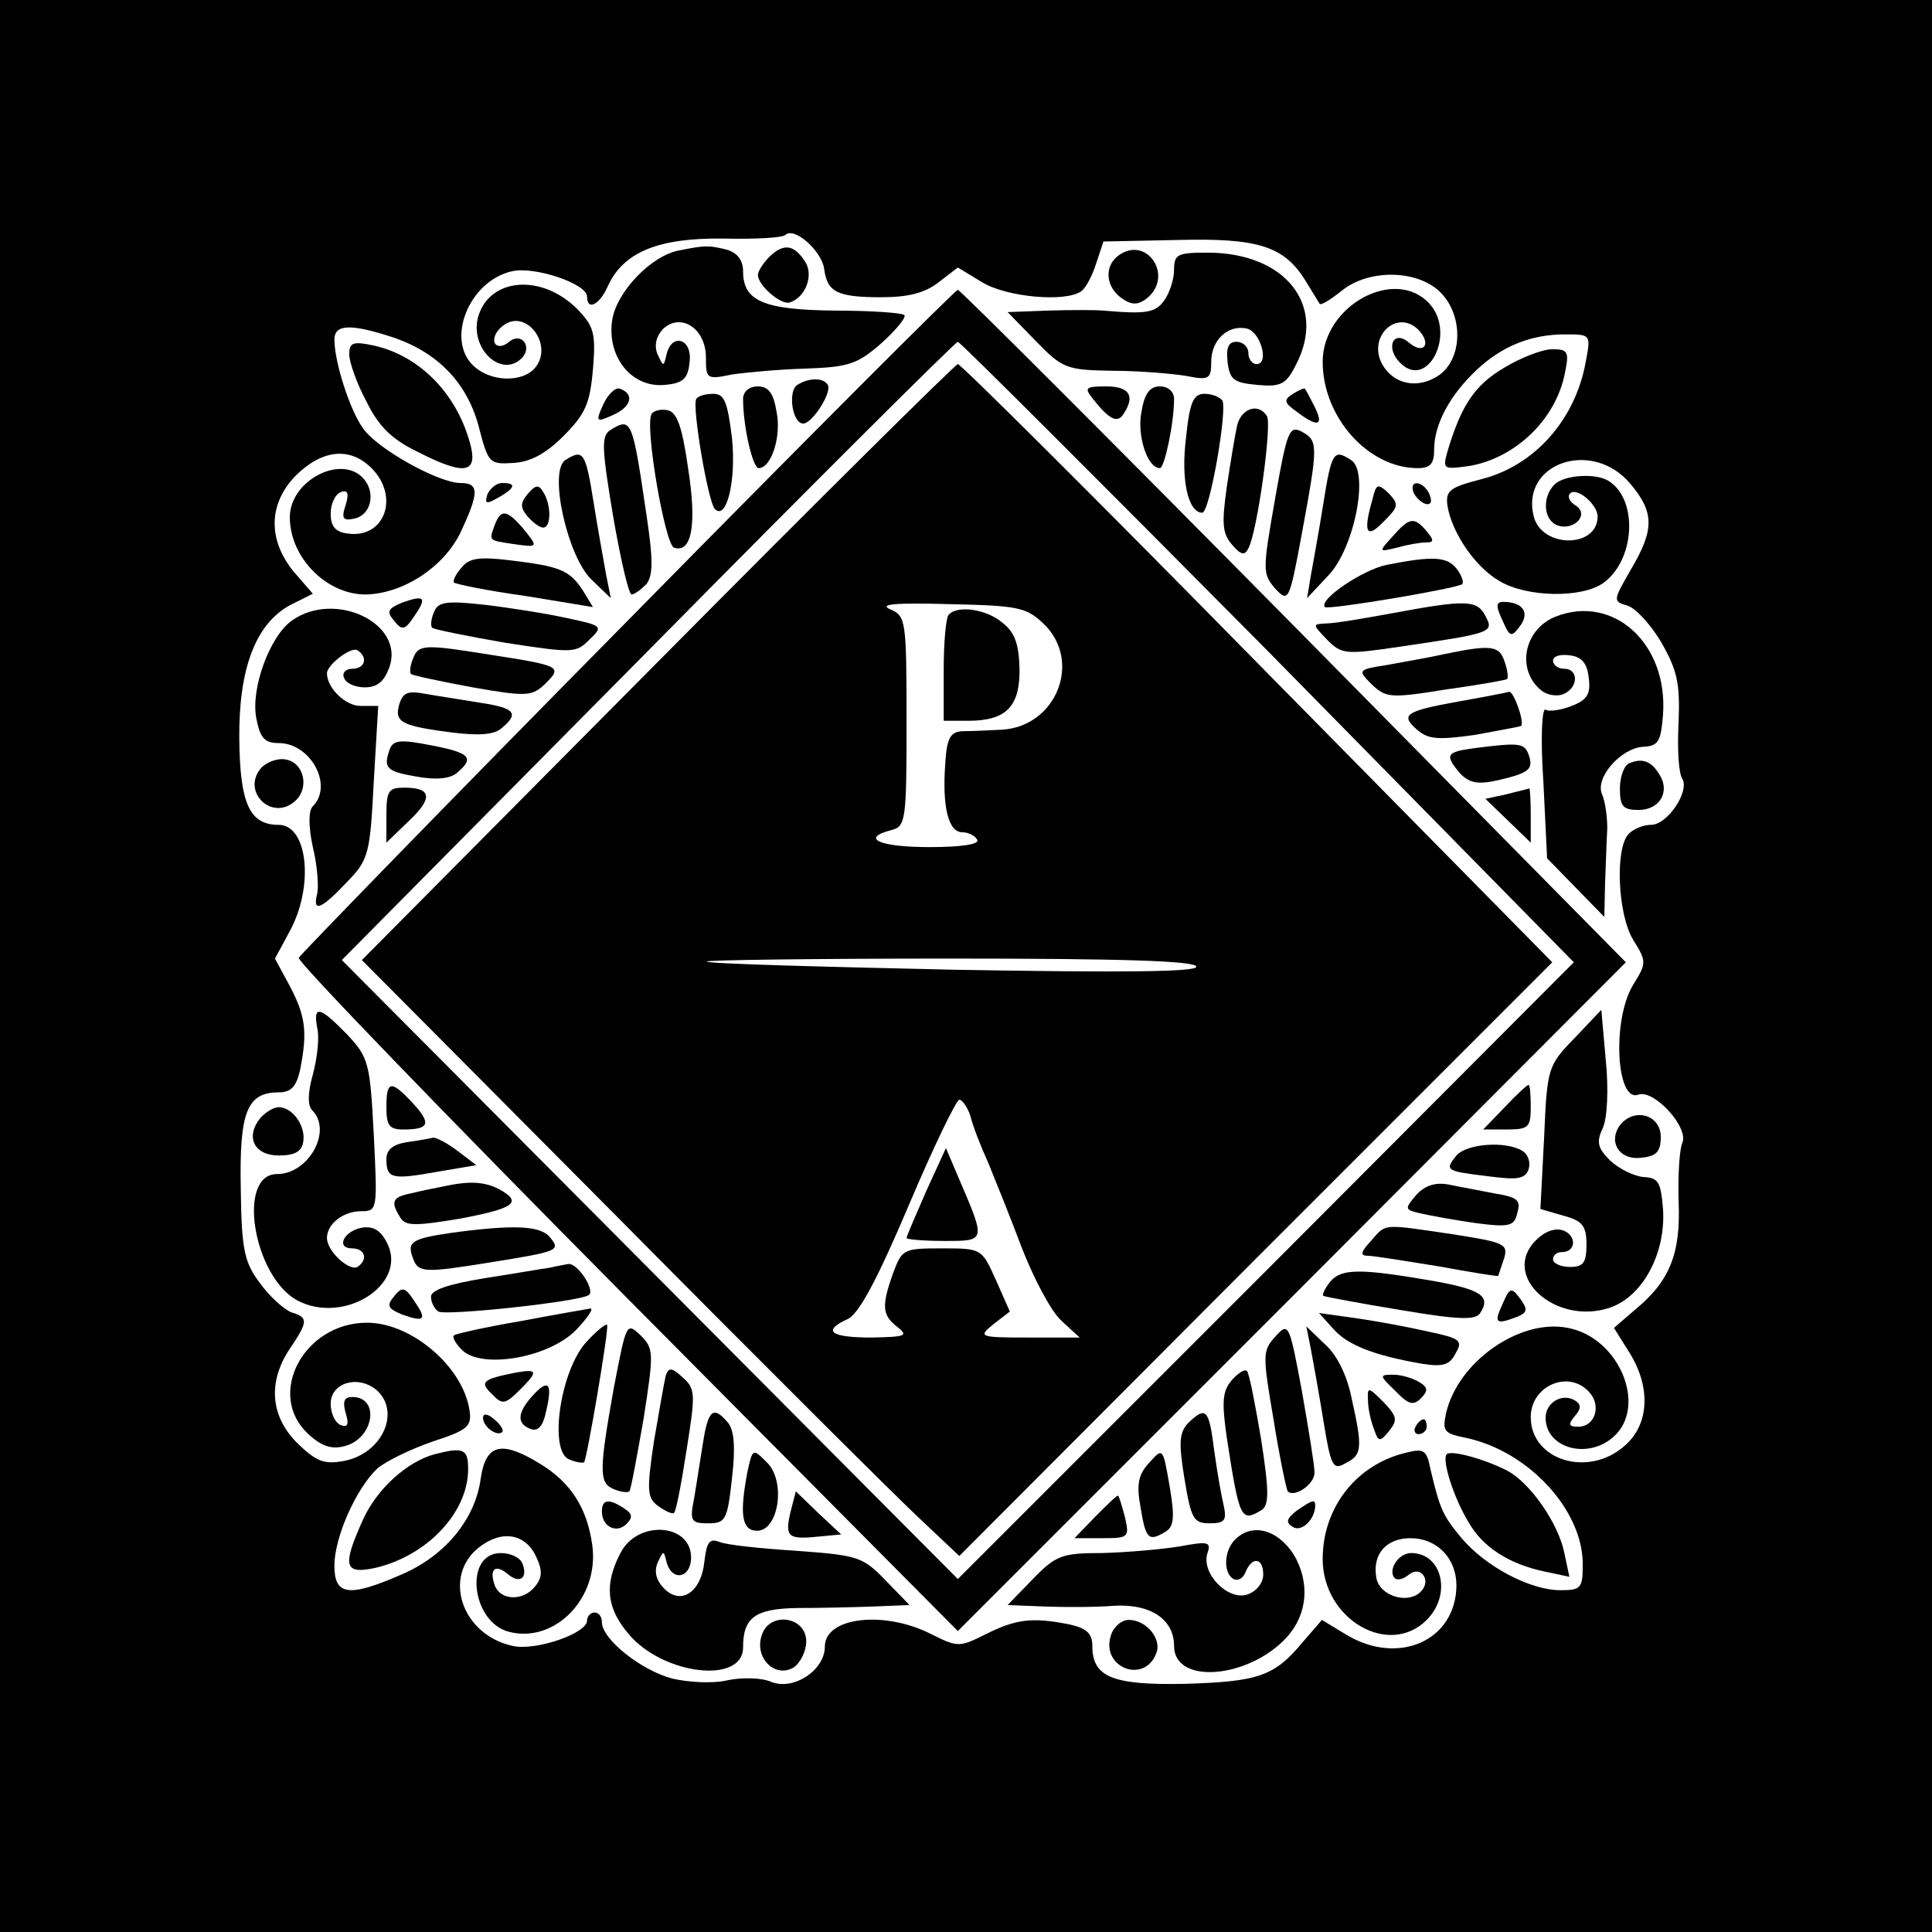 <?xml version="1.0" standalone="no"?>
<!DOCTYPE svg PUBLIC "-//W3C//DTD SVG 20010904//EN"
 "http://www.w3.org/TR/2001/REC-SVG-20010904/DTD/svg10.dtd">
<svg version="1.0" xmlns="http://www.w3.org/2000/svg"
 width="260pt" height="260pt" viewBox="0 0 260 260"
 preserveAspectRatio="xMidYMid meet">
<g transform="translate(0,260) scale(0.1,-0.1)"
fill="#000000" stroke="none">
<path d="M0 1300 l0 -1300 1300 0 1300 0 0 1300 0 1300 -1300 0 -1300 0 0
-1300z m1109 939 c4 -32 17 -39 77 -39 37 0 59 6 77 20 l26 20 33 -20 c33 -20
112 -27 133 -12 6 4 15 21 20 37 l10 30 98 2 c110 3 145 -8 174 -55 9 -15 18
-29 19 -31 2 -2 15 6 30 18 36 29 100 28 131 -1 33 -31 32 -92 -2 -114 -28
-18 -60 -11 -75 16 -20 37 20 75 49 46 18 -19 7 -34 -13 -17 -21 18 -32 -7
-12 -27 37 -38 76 39 40 79 -46 51 -144 -2 -144 -78 0 -74 61 -143 128 -143
17 0 22 6 22 25 0 34 21 73 57 107 34 32 73 48 119 48 35 0 35 0 28 -37 -14
-78 -69 -140 -141 -158 -42 -11 -48 -15 -45 -36 6 -36 37 -82 70 -101 37 -22
110 -23 139 -3 43 30 48 111 9 137 -17 12 -61 9 -74 -4 -17 -17 -15 -48 4 -55
22 -8 44 15 24 27 -8 5 -11 12 -7 16 9 9 37 -15 37 -31 0 -43 -75 -43 -86 0
-18 72 79 105 130 44 32 -38 33 -61 1 -115 -24 -42 -25 -43 -5 -49 11 -3 32
-26 46 -50 21 -37 25 -54 23 -107 -2 -35 0 -69 5 -76 10 -17 -20 -62 -42 -62
-10 0 -23 -5 -30 -12 -19 -19 -15 -109 6 -143 18 -29 18 -31 0 -60 -29 -47
-23 -160 7 -148 21 7 68 -44 59 -65 -4 -9 -6 -45 -5 -79 3 -70 -12 -107 -58
-145 l-29 -25 20 -32 c30 -47 28 -98 -6 -127 -49 -43 -126 -19 -126 39 0 43
53 65 80 32 15 -18 6 -45 -16 -45 -13 0 -14 3 -5 14 9 10 9 16 1 21 -17 11
-40 -2 -40 -23 0 -41 57 -57 92 -25 45 41 7 133 -62 146 -64 13 -148 -45 -164
-115 -5 -24 -3 -27 27 -33 84 -18 157 -97 157 -170 0 -32 -2 -35 -30 -35 -41
0 -101 32 -133 70 -25 30 -29 38 -42 93 -5 26 -9 28 -33 22 -67 -16 -112 -74
-112 -143 0 -81 89 -133 140 -82 34 34 21 90 -21 90 -17 0 -32 -23 -22 -34 4
-3 12 -1 19 5 16 13 31 -8 16 -23 -18 -18 -57 -5 -60 20 -5 31 14 52 46 52 36
0 62 -27 62 -64 -1 -74 -78 -108 -148 -66 l-33 20 -26 -30 c-38 -46 -60 -53
-158 -56 -98 -2 -125 9 -125 51 0 17 -8 24 -31 29 -50 10 -72 7 -112 -13 -36
-18 -38 -18 -74 0 -63 32 -143 23 -143 -17 0 -32 -43 -60 -73 -47 -12 5 -37 6
-57 2 -20 -5 -53 -3 -75 2 -42 11 -95 53 -95 76 0 7 -4 13 -10 13 -5 0 -10 -5
-10 -11 0 -17 -69 -41 -100 -34 -69 15 -95 94 -45 133 31 24 63 18 77 -14 8
-17 8 -27 -2 -39 -16 -20 -46 -19 -54 1 -8 22 0 30 17 16 16 -14 28 -6 20 14
-3 8 -16 14 -29 14 -50 0 -40 -93 11 -106 62 -16 122 46 112 117 -7 50 -29 84
-70 109 -52 32 -73 27 -80 -19 -7 -55 -48 -105 -107 -130 -71 -31 -90 -28 -90
12 0 39 30 105 58 131 12 10 45 26 74 36 46 15 53 20 50 41 -8 59 -78 119
-138 119 -85 0 -136 -96 -80 -149 18 -17 32 -22 50 -17 39 10 48 66 10 66 -11
0 -13 -6 -9 -21 5 -16 3 -20 -6 -17 -8 3 -14 16 -14 29 0 28 36 39 61 19 34
-29 9 -86 -43 -96 -27 -5 -37 -1 -63 24 -36 36 -40 82 -10 127 25 37 25 42 2
49 -10 4 -29 21 -42 39 -21 28 -25 44 -26 127 -2 103 8 130 51 130 17 0 24 8
29 31 10 51 7 72 -14 112 l-20 37 20 37 c33 61 24 143 -15 143 -39 0 -52 28
-53 115 -1 95 22 156 69 181 l30 15 -26 30 c-35 43 -34 92 4 130 35 34 72 38
101 9 38 -38 18 -95 -32 -88 -17 2 -23 10 -23 27 0 13 6 26 14 29 9 3 11 -2 6
-18 -6 -18 -3 -21 11 -18 23 4 30 34 14 53 -29 35 -100 -1 -100 -51 0 -54 49
-104 102 -104 50 1 104 36 127 82 26 55 26 68 1 68 -30 0 -112 46 -131 73 -18
24 -39 90 -39 120 0 21 22 22 82 2 59 -21 98 -62 113 -122 12 -46 14 -48 45
-46 23 1 44 12 68 36 30 30 36 44 40 91 4 48 1 57 -21 80 -49 49 -120 42 -134
-12 -10 -42 32 -81 59 -54 15 15 0 36 -17 22 -8 -7 -16 -7 -19 -2 -3 6 1 16
10 23 31 26 70 -25 44 -56 -17 -20 -59 -19 -82 2 -39 35 -7 115 51 128 31 7
101 -17 101 -34 0 -20 17 -11 28 14 21 46 68 65 155 64 43 -1 81 1 84 5 12 11
48 -21 52 -45z"/>
<path d="M914 2263 c-38 -7 -84 -56 -90 -93 -8 -50 26 -92 70 -88 25 2 32 8
34 31 4 31 -24 40 -31 10 -4 -17 -4 -17 -12 0 -5 12 -2 24 7 34 24 23 58 1 58
-38 0 -29 1 -30 35 -23 20 3 65 7 100 8 57 2 69 6 101 34 20 18 34 35 31 38
-3 3 -45 6 -93 6 -97 1 -124 13 -124 53 0 15 -8 25 -22 29 -24 6 -29 6 -64 -1z"/>
<path d="M1036 2255 c-9 -9 -16 -20 -16 -25 0 -14 31 -41 43 -37 21 7 32 36
21 54 -15 24 -29 26 -48 8z"/>
<path d="M1505 2256 c-20 -15 -17 -44 7 -59 12 -8 21 -7 32 2 36 30 -1 85 -39
57z"/>
<path d="M1580 2237 c0 -13 -6 -31 -13 -41 -12 -17 -24 -19 -82 -14 -11 1 -45
1 -75 0 l-54 -2 38 -39 c36 -37 41 -39 104 -40 36 0 81 -4 99 -7 30 -6 33 -4
33 19 0 29 22 50 47 45 19 -3 32 -48 14 -48 -6 0 -11 7 -11 15 0 8 -7 15 -16
15 -11 0 -14 -8 -12 -27 3 -24 8 -28 40 -31 32 -3 39 1 52 27 42 80 -14 151
-119 151 -40 0 -45 -2 -45 -23z"/>
<path d="M845 1765 c-242 -245 -441 -450 -443 -454 -2 -5 197 -211 442 -458
l445 -448 450 450 449 450 -447 453 c-245 248 -449 452 -452 452 -3 0 -203
-200 -444 -445z m862 -42 l411 -418 -414 -415 -415 -415 -414 416 -415 417
412 416 c226 229 414 416 417 416 3 0 191 -188 418 -417z"/>
<path d="M885 1709 l-398 -401 349 -351 c192 -194 373 -374 402 -401 l53 -50
399 400 399 399 -397 403 c-218 222 -400 403 -403 402 -3 0 -185 -180 -404
-401z m519 52 c53 -50 18 -139 -56 -143 -18 -1 -42 -2 -53 -2 -16 -1 -21 -9
-23 -45 -4 -56 4 -91 23 -91 7 0 17 -4 20 -10 4 -6 -20 -10 -64 -10 -68 0 -94
12 -51 23 19 5 20 14 20 146 0 137 -1 142 -22 151 -16 7 7 9 79 7 92 -2 104
-4 127 -26z m206 -462 c0 -7 -97 -8 -327 -4 -180 4 -330 8 -332 11 -2 2 145 4
327 4 229 0 332 -3 332 -11z m-304 -201 c3 -13 14 -41 24 -63 9 -22 30 -74 45
-114 16 -41 39 -85 53 -98 l25 -23 -69 0 c-67 0 -68 1 -47 18 l22 17 -19 43
c-19 42 -19 42 -73 42 -51 0 -53 -1 -65 -33 -16 -45 -15 -57 6 -73 15 -12 10
-13 -35 -14 -56 0 -67 9 -32 25 15 7 40 54 82 153 33 78 64 142 68 142 4 0 11
-10 15 -22z"/>
<path d="M1277 1773 c-4 -3 -7 -37 -7 -75 l0 -68 33 0 c51 0 70 19 69 71 -1
32 -6 48 -23 61 -21 18 -60 24 -72 11z"/>
<path d="M1246 996 c-14 -32 -26 -60 -26 -62 0 -2 23 -4 51 -4 56 0 56 -1 19
85 l-17 40 -27 -59z"/>
<path d="M470 2123 c0 -10 10 -39 23 -63 16 -33 34 -51 67 -67 62 -32 82 -31
74 5 -17 70 -68 123 -131 137 -28 6 -33 4 -33 -12z"/>
<path d="M2024 2105 c-39 -23 -57 -50 -75 -109 -8 -28 -8 -28 29 -23 62 11
116 63 128 125 6 29 4 32 -17 32 -13 0 -42 -11 -65 -25z"/>
<path d="M1073 2082 c-13 -8 -7 -52 8 -52 12 0 39 42 33 52 -6 10 -25 10 -41
0z"/>
<path d="M812 2056 c-11 -24 -10 -25 14 -14 24 11 28 28 8 35 -6 2 -16 -8 -22
-21z"/>
<path d="M1000 2063 c0 -37 13 -93 21 -93 17 0 31 43 24 76 -4 25 -11 34 -25
34 -12 0 -20 -7 -20 -17z"/>
<path d="M1471 2063 c22 -28 33 -33 41 -20 16 24 8 37 -23 37 -29 0 -30 -2
-18 -17z"/>
<path d="M1536 2045 c-6 -31 8 -75 25 -75 6 0 19 60 19 93 0 10 -8 17 -19 17
-14 0 -21 -10 -25 -35z"/>
<path d="M1740 2070 c-13 -8 -12 -12 5 -24 29 -22 37 -19 24 7 -6 12 -12 23
-13 24 -1 1 -8 -2 -16 -7z"/>
<path d="M937 2063 c-6 -10 16 -139 25 -148 16 -16 29 39 23 96 -6 48 -10 59
-25 59 -11 0 -21 -3 -23 -7z"/>
<path d="M1596 2010 c-7 -56 3 -100 22 -100 10 0 34 139 27 151 -4 5 -14 9
-24 9 -15 0 -20 -11 -25 -60z"/>
<path d="M877 2043 c-10 -15 18 -176 30 -180 24 -8 31 31 19 107 -8 56 -15 76
-28 78 -9 2 -19 -1 -21 -5z"/>
<path d="M1665 2028 c-3 -13 -9 -50 -14 -83 -7 -50 -6 -63 7 -78 12 -14 17
-15 22 -5 12 22 32 167 25 178 -11 18 -34 11 -40 -12z"/>
<path d="M821 2021 c-12 -8 -11 -25 4 -115 10 -58 21 -106 25 -106 4 0 13 7
20 14 9 12 9 33 0 93 -19 129 -20 132 -49 114z"/>
<path d="M1716 1929 c-17 -97 -17 -101 0 -121 18 -19 19 -18 36 74 22 119 22
125 0 137 -17 9 -20 1 -36 -90z"/>
<path d="M761 1981 c-23 -14 2 -129 35 -161 l26 -25 -6 30 c-3 17 -11 60 -17
98 -11 69 -14 73 -38 58z"/>
<path d="M1781 1923 c-6 -38 -14 -81 -17 -98 l-5 -30 29 31 c35 37 55 140 30
155 -23 15 -26 11 -37 -58z"/>
<path d="M656 1935 c-4 -13 -2 -14 14 -5 23 13 26 20 6 20 -8 0 -16 -7 -20
-15z"/>
<path d="M710 1935 c-10 -12 -10 -18 0 -30 7 -8 16 -15 21 -15 11 0 11 31 0
48 -6 10 -10 10 -21 -3z"/>
<path d="M1847 1928 c-13 -45 -8 -54 15 -30 20 20 21 23 7 38 -15 14 -17 13
-22 -8z"/>
<path d="M1902 1938 c2 -6 10 -14 16 -16 7 -2 10 2 6 12 -7 18 -28 22 -22 4z"/>
<path d="M666 1894 c-8 -22 -9 -21 24 -26 35 -5 35 -5 13 22 -21 24 -29 25
-37 4z"/>
<path d="M1874 1878 c-19 -21 -19 -21 6 -15 14 4 31 7 39 7 11 0 11 3 1 15
-17 20 -23 19 -46 -7z"/>
<path d="M621 1836 c-8 -9 -12 -18 -10 -20 2 -2 45 -11 96 -18 l91 -15 -14 23
c-18 27 -31 32 -98 40 -41 5 -55 3 -65 -10z"/>
<path d="M1867 1840 c-32 -6 -93 -47 -84 -57 5 -4 178 25 185 31 2 3 -1 12 -8
21 -13 16 -32 17 -93 5z"/>
<path d="M541 1789 c-19 -8 -21 -12 -11 -24 11 -14 15 -13 27 5 18 26 15 30
-16 19z"/>
<path d="M584 1776 c-4 -9 -5 -19 -2 -21 2 -2 46 -11 98 -20 91 -14 95 -14
113 4 19 18 18 19 -29 29 -27 6 -77 14 -111 18 -53 6 -64 4 -69 -10z"/>
<path d="M1875 1775 c-38 -7 -79 -14 -90 -14 -19 -1 -19 -1 1 -22 20 -20 25
-20 100 -9 122 18 125 19 113 41 -11 22 -27 22 -124 4z"/>
<path d="M2022 1765 c10 -23 12 -23 24 -7 13 18 3 32 -23 32 -10 0 -10 -6 -1
-25z"/>
<path d="M393 1765 c-30 -21 -56 -92 -48 -132 5 -26 11 -33 30 -33 43 0 74
-57 46 -85 -6 -6 -6 -27 0 -55 6 -24 8 -53 6 -62 -7 -27 5 -22 40 15 29 30 31
37 36 135 l6 102 -24 0 c-20 0 -45 24 -45 44 0 11 32 36 41 31 15 -10 10 -25
-7 -25 -9 0 -14 -6 -11 -12 2 -7 14 -13 28 -13 17 0 26 8 33 27 21 59 -73 104
-131 63z"/>
<path d="M2093 1770 c-42 -17 -53 -71 -19 -99 7 -6 21 -9 30 -5 20 8 21 34 1
34 -8 0 -15 5 -15 11 0 6 10 9 23 7 16 -2 23 -11 25 -30 3 -22 -2 -30 -23 -38
-15 -6 -31 -8 -35 -5 -5 3 -7 -39 -3 -97 l5 -103 39 -40 38 -39 1 44 c1 25 2
59 3 75 0 17 -3 37 -7 46 -10 22 25 62 55 64 21 1 24 7 27 43 7 96 -67 163
-145 132z"/>
<path d="M556 1714 c-4 -9 -5 -19 -3 -21 2 -2 40 -10 83 -18 74 -13 80 -12 98
5 23 23 21 24 -75 39 -87 14 -96 14 -103 -5z"/>
<path d="M1945 1720 c-22 -5 -58 -11 -79 -15 -39 -6 -39 -7 -20 -26 19 -18 25
-19 99 -7 44 6 82 13 83 14 2 1 1 12 -3 23 -7 22 -17 24 -80 11z"/>
<path d="M537 1651 c-6 -23 3 -28 73 -37 34 -4 55 -3 65 6 24 20 18 27 -27 34
-24 4 -57 9 -74 12 -26 5 -32 2 -37 -15z"/>
<path d="M1963 1656 c-72 -13 -79 -18 -56 -38 15 -13 28 -14 78 -7 32 6 60 11
62 12 5 5 -10 47 -16 46 -3 -1 -34 -7 -68 -13z"/>
<path d="M525 1593 c-10 -27 -5 -31 35 -38 27 -5 46 -3 55 5 24 20 18 27 -35
37 -40 8 -50 7 -55 -4z"/>
<path d="M1983 1593 c-37 -5 -39 -9 -18 -34 13 -13 24 -15 51 -9 43 10 48 15
41 35 -6 15 -12 16 -74 8z"/>
<path d="M351 1566 c-26 -31 14 -71 45 -45 21 17 14 53 -12 57 -11 2 -26 -4
-33 -12z"/>
<path d="M2193 1573 c-7 -2 -13 -18 -13 -34 0 -24 4 -29 25 -29 29 0 43 25 28
48 -11 18 -23 22 -40 15z"/>
<path d="M520 1503 l0 -37 30 29 c33 31 31 45 -6 45 -21 0 -24 -4 -24 -37z"/>
<path d="M2027 1531 l-28 -6 30 -29 31 -30 0 37 c0 20 -1 36 -2 36 -2 -1 -16
-4 -31 -8z"/>
<path d="M427 1216 c3 -12 0 -40 -6 -62 -7 -25 -7 -42 -1 -48 28 -28 -5 -86
-47 -86 -55 0 -32 -138 27 -170 62 -33 147 20 122 75 -9 19 -19 25 -34 23 -25
-4 -37 -28 -14 -28 17 0 22 -15 7 -25 -11 -6 -41 21 -41 39 0 19 22 36 46 36
22 0 22 2 17 103 -5 97 -7 104 -36 135 -37 38 -46 40 -40 8z"/>
<path d="M2119 1203 c-36 -37 -37 -40 -41 -134 l-5 -96 31 -9 c26 -7 31 -14
31 -39 0 -24 -4 -30 -22 -30 -13 0 -23 5 -23 10 0 6 5 10 12 10 19 0 20 22 2
29 -11 4 -25 -1 -37 -13 -48 -48 26 -115 99 -91 45 15 76 74 72 133 -3 36 -6
42 -26 43 -13 1 -33 11 -45 22 -17 17 -19 25 -10 44 6 13 8 52 4 91 l-6 68
-36 -38z"/>
<path d="M520 1110 c0 -25 4 -30 23 -30 35 0 38 8 12 36 -29 31 -35 30 -35 -6z"/>
<path d="M2025 1110 l-29 -30 32 0 c29 0 32 3 32 30 0 17 -1 30 -3 30 -2 0
-16 -13 -32 -30z"/>
<path d="M350 1095 c-20 -25 -8 -50 25 -50 21 0 31 5 33 18 4 21 -14 47 -33
47 -7 0 -18 -7 -25 -15z"/>
<path d="M2181 1087 c-18 -23 -2 -49 28 -45 20 2 26 8 26 28 0 29 -34 40 -54
17z"/>
<path d="M548 1063 c-19 -3 -28 -10 -28 -23 0 -26 7 -28 68 -17 l53 9 -25 19
c-13 10 -28 18 -33 18 -4 -1 -20 -4 -35 -6z"/>
<path d="M1960 1045 c-16 -20 -15 -21 43 -28 38 -5 49 -4 54 9 3 9 0 20 -8 25
-22 14 -75 10 -89 -6z"/>
<path d="M595 1003 c-11 -2 -30 -6 -42 -9 -25 -5 -28 -11 -14 -33 7 -11 20
-11 80 -1 74 14 85 22 52 40 -20 10 -40 11 -76 3z"/>
<path d="M1906 992 c-16 -19 -16 -20 6 -25 13 -3 46 -9 74 -13 46 -6 52 -4 56
14 5 17 0 21 -31 26 -20 4 -48 9 -62 12 -17 3 -31 -1 -43 -14z"/>
<path d="M608 941 c-54 -8 -61 -12 -52 -35 7 -19 16 -19 103 -5 93 15 96 16
81 34 -13 16 -50 17 -132 6z"/>
<path d="M1845 930 c-14 -15 -15 -20 -4 -20 8 0 50 -7 94 -14 44 -8 80 -14 81
-13 1 1 4 12 8 23 6 20 1 22 -69 33 -96 14 -89 15 -110 -9z"/>
<path d="M740 894 c-8 -1 -48 -8 -87 -14 -49 -8 -73 -16 -73 -25 0 -8 5 -17
10 -20 10 -6 188 13 202 22 10 5 -14 43 -27 42 -5 -1 -17 -3 -25 -5z"/>
<path d="M1790 875 c-7 -9 -11 -17 -9 -19 2 -1 49 -10 104 -19 77 -13 101 -14
107 -4 15 23 1 32 -68 44 -94 16 -119 16 -134 -2z"/>
<path d="M530 855 c-10 -12 -8 -16 11 -24 31 -11 34 -7 16 19 -12 18 -16 19
-27 5z"/>
<path d="M2022 845 c-12 -26 -9 -28 20 -17 14 6 14 10 4 24 -12 16 -14 16 -24
-7z"/>
<path d="M700 822 c-47 -8 -87 -17 -89 -19 -3 -2 2 -11 11 -20 27 -26 118 -10
154 28 15 16 24 29 18 28 -5 -1 -47 -8 -94 -17z"/>
<path d="M1794 812 c19 -22 55 -36 118 -47 30 -5 39 -2 47 14 10 17 6 20 -37
29 -26 6 -69 14 -97 18 l-50 7 19 -21z"/>
<path d="M790 795 c-36 -38 -52 -148 -24 -159 9 -4 18 -5 20 -4 4 5 34 181 31
185 -2 2 -14 -8 -27 -22z"/>
<path d="M826 732 c-20 -112 -20 -128 0 -136 9 -4 19 -5 21 -3 2 2 10 46 19
97 14 90 14 95 -4 113 -19 18 -19 17 -36 -71z"/>
<path d="M1716 801 c-17 -19 -17 -24 -2 -112 8 -50 17 -93 19 -96 9 -9 37 10
36 26 0 9 -8 58 -17 109 -17 92 -18 93 -36 73z"/>
<path d="M1764 785 c3 -16 11 -60 17 -97 10 -62 13 -67 30 -57 22 11 23 20 8
87 -6 31 -20 59 -36 73 l-25 24 6 -30z"/>
<path d="M695 753 c-46 -9 -50 -13 -33 -29 14 -15 18 -14 38 6 24 24 24 28 -5
23z"/>
<path d="M896 749 c-2 -8 -9 -48 -16 -89 -10 -67 -9 -76 6 -87 10 -7 19 -11
21 -9 3 2 10 40 17 85 12 75 12 82 -5 97 -15 14 -19 14 -23 3z"/>
<path d="M1658 743 c-13 -15 -14 -29 -7 -78 17 -110 19 -114 47 -97 10 7 10
25 -1 96 -8 47 -16 89 -19 91 -3 3 -12 -3 -20 -12z"/>
<path d="M1878 728 c17 -18 24 -20 34 -10 10 10 10 15 -2 22 -8 5 -24 10 -35
10 -19 0 -19 -1 3 -22z"/>
<path d="M717 722 c-21 -23 -22 -38 -3 -45 10 -4 17 4 21 24 9 38 3 44 -18 21z"/>
<path d="M1841 715 c0 -11 4 -28 8 -38 6 -18 8 -18 21 -2 11 14 10 19 -8 38
-21 21 -22 21 -21 2z"/>
<path d="M650 692 c0 -12 19 -26 26 -19 2 2 -2 10 -11 17 -9 8 -15 8 -15 2z"/>
<path d="M946 658 c-4 -24 -9 -58 -12 -75 -6 -30 -4 -33 19 -33 23 0 26 4 32
60 5 42 3 65 -5 75 -20 24 -27 18 -34 -27z"/>
<path d="M1599 685 c-12 -13 -13 -26 -5 -75 9 -54 12 -60 34 -60 20 0 23 4 19
23 -3 12 -9 46 -13 75 -7 56 -11 60 -35 37z"/>
<path d="M1905 680 c-3 -5 -1 -10 4 -10 6 0 11 5 11 10 0 6 -2 10 -4 10 -3 0
-8 -4 -11 -10z"/>
<path d="M585 643 c-37 -10 -77 -46 -96 -87 -29 -64 -26 -75 16 -66 69 16 125
74 125 133 0 27 -6 30 -45 20z"/>
<path d="M1006 620 c-11 -58 -8 -80 13 -80 29 0 39 67 13 92 -19 19 -19 19
-26 -12z"/>
<path d="M1547 632 c-15 -16 -18 -29 -12 -61 7 -43 11 -46 34 -32 11 7 12 20
5 61 -9 52 -9 52 -27 32z"/>
<path d="M1947 643 c-7 -7 9 -58 29 -91 19 -34 55 -57 103 -67 l33 -7 -7 33
c-8 39 -46 94 -77 110 -29 15 -75 28 -81 22z"/>
<path d="M1064 566 c-8 -34 -4 -38 36 -34 l32 3 -31 29 -30 29 -7 -27z"/>
<path d="M1475 560 l-29 -30 37 0 c36 0 37 1 31 28 -4 15 -8 28 -9 29 -1 2
-14 -11 -30 -27z"/>
<path d="M810 566 c0 -21 20 -30 33 -17 9 9 8 14 -3 21 -21 14 -30 12 -30 -4z"/>
<path d="M1745 567 c-14 -11 -15 -16 -5 -22 11 -7 29 9 30 28 0 10 -3 9 -25
-6z"/>
<path d="M835 510 c-22 -42 -19 -74 11 -109 46 -55 154 -68 154 -18 0 40 16
52 72 53 29 0 75 1 102 2 l50 2 -33 34 c-30 31 -37 33 -119 39 -48 3 -95 8
-104 12 -13 5 -17 0 -20 -26 -4 -41 -31 -60 -54 -37 -11 11 -14 23 -9 35 8 17
8 17 12 1 7 -27 33 -22 33 6 0 46 -72 51 -95 6z"/>
<path d="M1662 528 c-15 -15 -16 -45 -2 -53 6 -3 13 1 16 9 9 22 24 20 24 -3
0 -11 -9 -23 -22 -27 -26 -8 -62 29 -53 56 5 15 1 16 -37 9 -24 -4 -70 -8
-104 -9 -55 0 -63 -3 -94 -35 l-34 -35 50 -2 c27 -1 69 -1 93 1 49 3 81 -18
81 -54 0 -53 101 -44 152 12 28 31 31 74 9 111 -22 34 -56 43 -79 20z"/>
<path d="M1025 399 c-10 -30 18 -58 43 -43 9 6 17 22 17 35 0 34 -50 41 -60 8z"/>
<path d="M1495 399 c-14 -43 45 -66 61 -24 8 19 -13 45 -37 45 -10 0 -21 -10
-24 -21z"/>
</g>
</svg>
